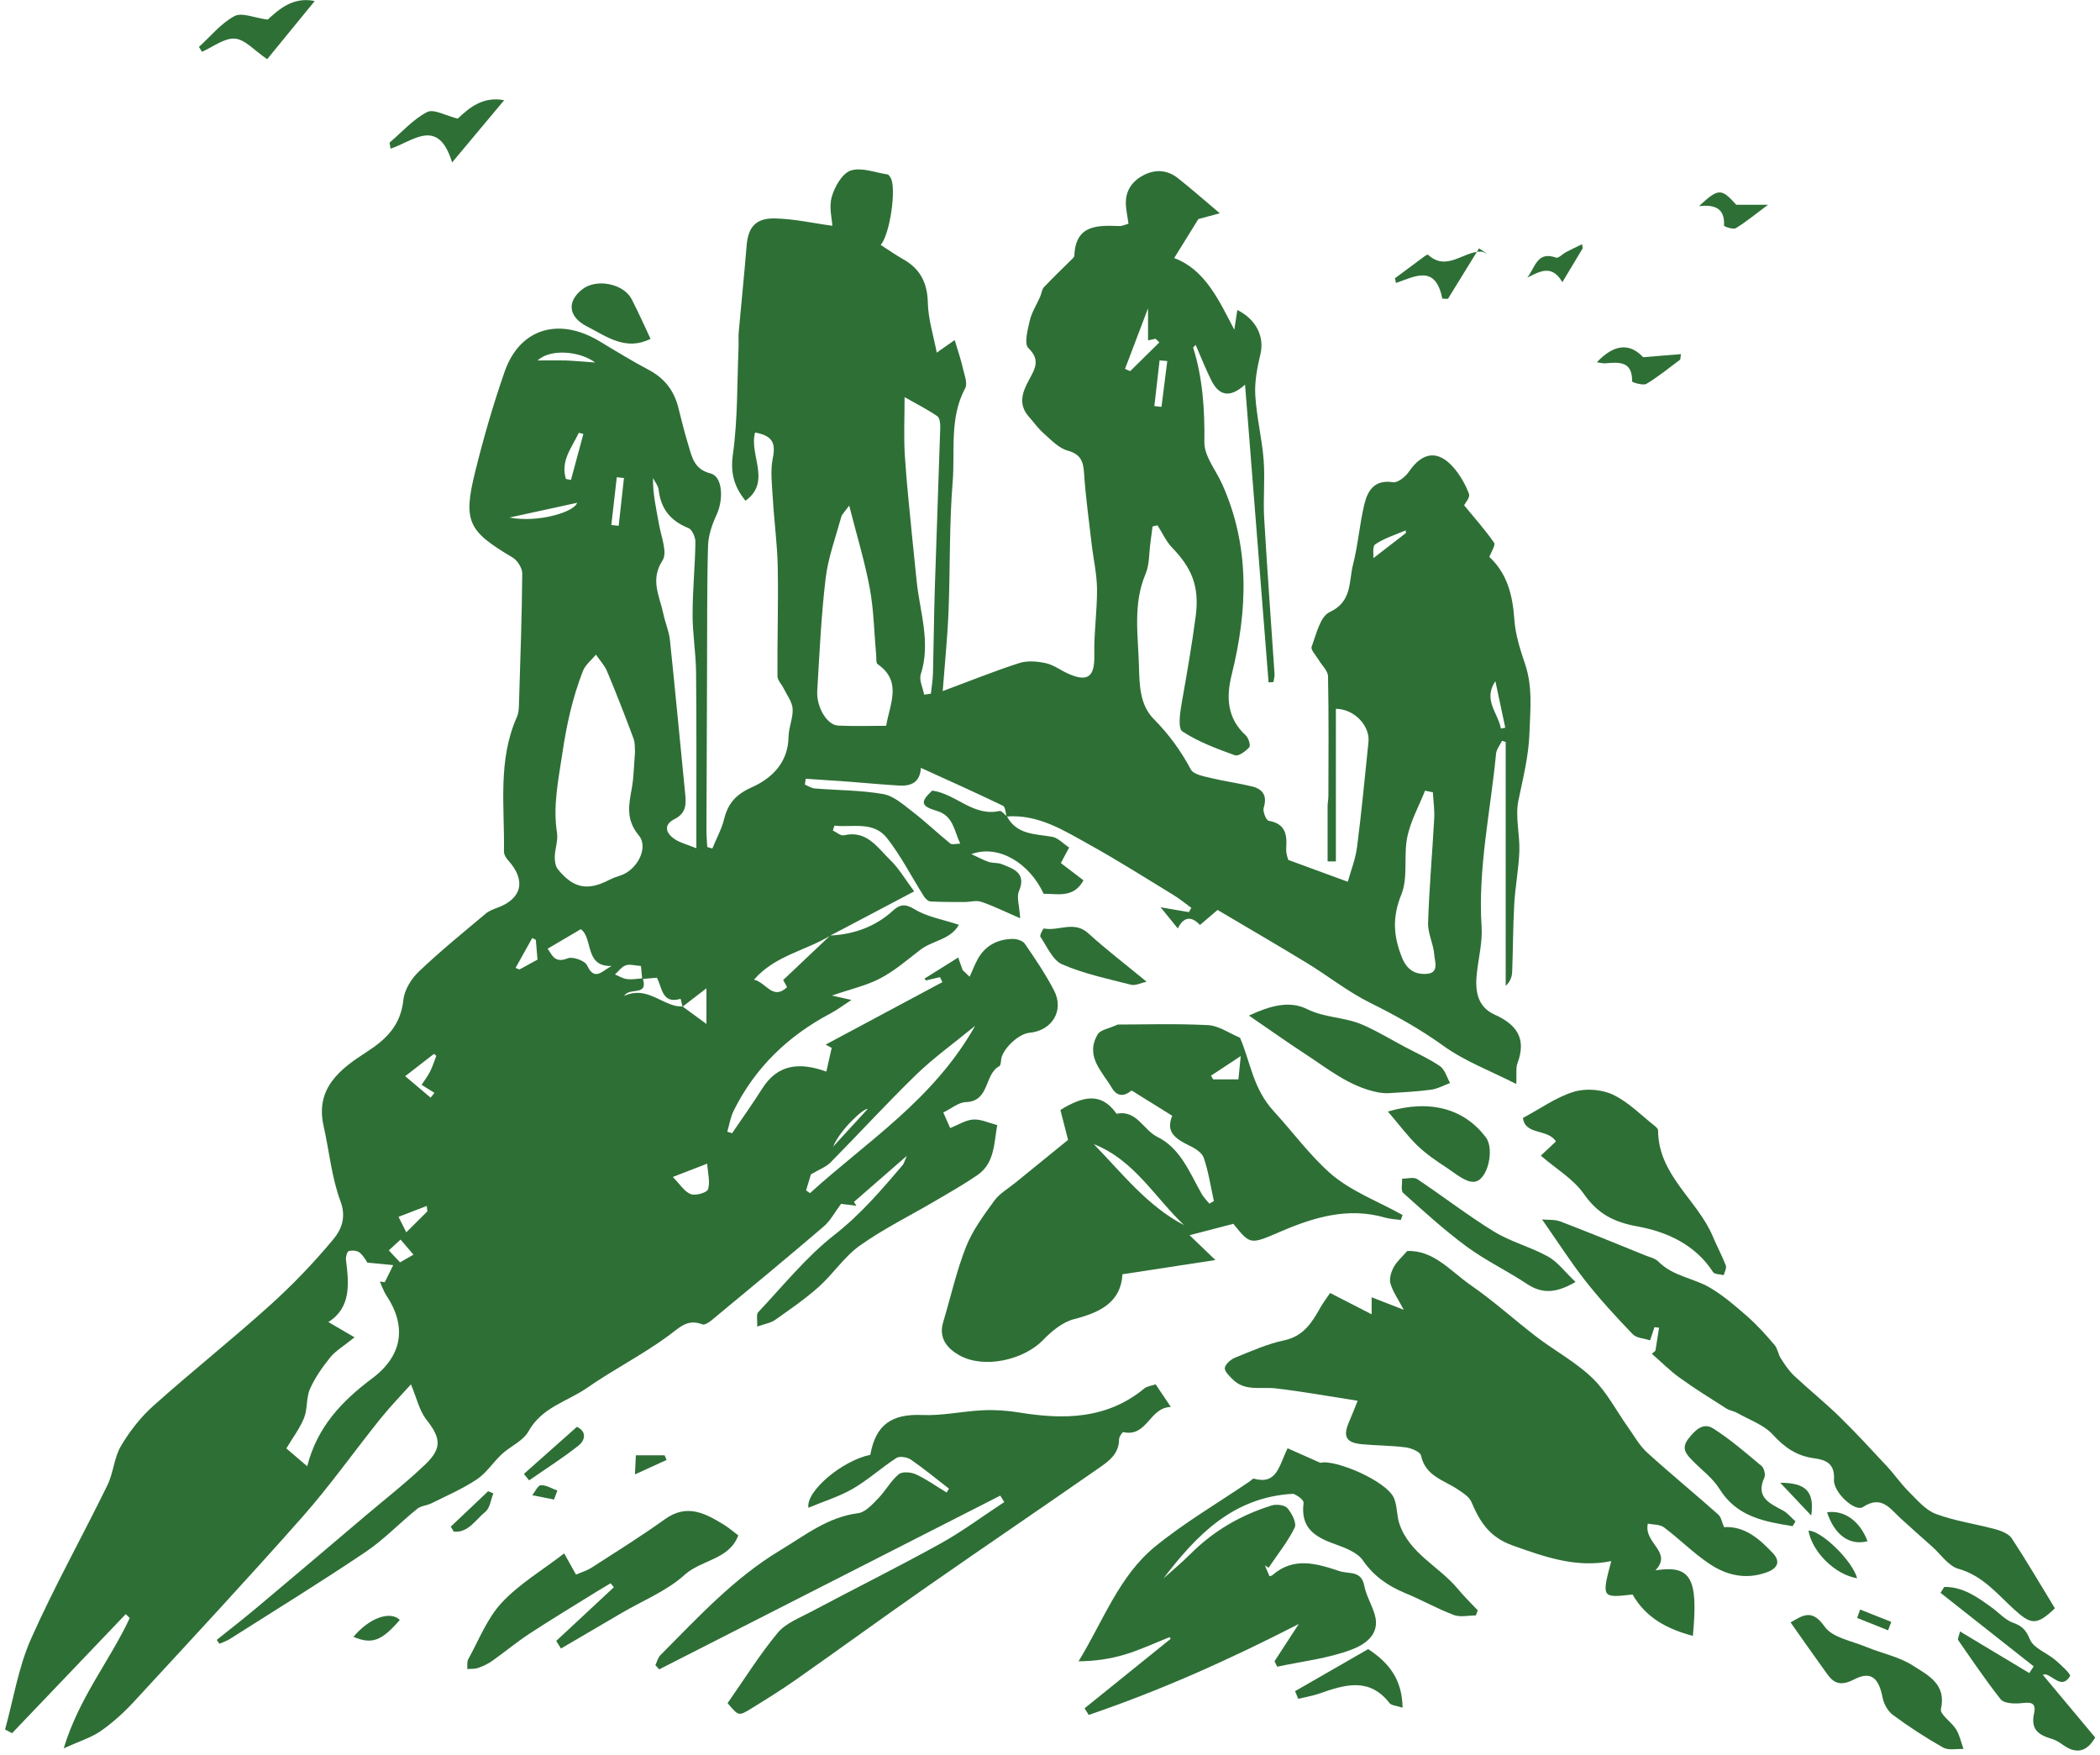 <svg fill="none" viewBox="0 0 152 127" height="127" width="152" xmlns="http://www.w3.org/2000/svg">
    <g clip-path="url(#clip0_1497_10620)">
      <path fill="black" d="M60.12 67.704C61.833 67.615 63.363 67.063 64.65 65.891C65.129 65.455 65.523 65.387 66.206 65.807C67.094 66.354 68.208 66.532 69.401 66.926C68.828 67.999 67.488 68.062 66.611 68.74C65.67 69.465 64.755 70.258 63.715 70.805C62.716 71.33 61.565 71.583 60.215 72.05C60.751 72.171 61.05 72.234 61.628 72.366C61.019 72.765 60.593 73.091 60.131 73.333C57.051 74.957 54.655 77.258 53.104 80.385C52.873 80.853 52.789 81.394 52.642 81.904C52.757 81.941 52.873 81.978 52.989 82.014C53.719 80.937 54.476 79.881 55.17 78.782C56.294 77.006 57.876 76.854 59.81 77.553C59.957 76.917 60.078 76.376 60.199 75.84C60.052 75.761 59.91 75.677 59.763 75.598C62.58 74.089 65.397 72.586 68.213 71.078C68.156 70.957 68.093 70.836 68.035 70.716C67.693 70.794 67.352 70.878 67.01 70.957C66.978 70.91 66.952 70.863 66.921 70.821C67.704 70.332 68.487 69.838 69.354 69.297C69.49 69.686 69.585 69.948 69.68 70.211C69.848 70.369 70.016 70.526 70.184 70.689C70.379 70.264 70.541 69.827 70.767 69.418C71.314 68.424 72.207 67.967 73.306 67.951C73.6 67.951 74.031 68.077 74.178 68.298C74.93 69.396 75.686 70.505 76.296 71.688C77.047 73.138 76.144 74.599 74.499 74.746C73.7 74.82 72.512 75.971 72.46 76.717C72.449 76.87 72.428 77.106 72.334 77.159C71.23 77.737 71.656 79.707 69.911 79.76C69.38 79.776 68.86 80.228 68.276 80.511C68.466 80.937 68.608 81.268 68.776 81.641C69.343 81.415 69.885 81.058 70.442 81.021C70.993 80.984 71.566 81.268 72.181 81.426C71.939 82.787 71.987 84.19 70.741 85.047C69.753 85.725 68.707 86.319 67.672 86.923C65.859 87.99 63.956 88.925 62.243 90.139C61.113 90.943 60.309 92.194 59.258 93.135C58.276 94.012 57.177 94.764 56.1 95.526C55.785 95.747 55.359 95.81 54.807 96.004C54.828 95.5 54.728 95.121 54.875 94.969C56.678 93.061 58.349 90.969 60.399 89.367C62.301 87.879 63.804 86.114 65.333 84.322C65.428 84.211 65.46 84.048 65.638 83.649C64.209 84.894 63.005 85.94 61.807 86.986C61.87 87.081 61.928 87.175 61.991 87.264C61.581 87.212 61.166 87.159 60.877 87.123C60.435 87.711 60.115 88.337 59.621 88.762C56.941 91.054 54.224 93.298 51.507 95.547C51.323 95.699 51.002 95.909 50.844 95.847C49.746 95.415 49.173 96.094 48.364 96.682C46.504 98.048 44.422 99.1 42.525 100.419C41.08 101.428 39.22 101.838 38.253 103.588C37.869 104.281 36.949 104.66 36.324 105.238C35.693 105.821 35.215 106.599 34.516 107.061C33.486 107.75 32.33 108.244 31.216 108.801C30.89 108.964 30.47 108.974 30.202 109.19C28.93 110.22 27.784 111.428 26.439 112.332C23.212 114.503 19.891 116.547 16.606 118.634C16.385 118.775 16.123 118.854 15.881 118.959C15.818 118.865 15.749 118.775 15.686 118.681C16.69 117.877 17.71 117.088 18.692 116.258C21.294 114.077 23.885 111.875 26.476 109.678C27.931 108.443 29.45 107.266 30.822 105.942C32.025 104.78 31.878 104.029 30.864 102.741C30.349 102.09 30.165 101.181 29.744 100.187C29.061 100.949 28.252 101.785 27.527 102.684C25.64 105.033 23.895 107.508 21.904 109.763C17.894 114.298 13.768 118.733 9.664 123.185C8.949 123.957 8.15 124.677 7.294 125.276C6.616 125.749 5.785 125.996 4.613 126.527C5.712 122.869 7.956 120.179 9.391 117.099C9.296 117.004 9.196 116.91 9.102 116.815C6.358 119.685 3.62 122.559 0.877 125.429C0.709 125.339 0.535 125.255 0.367 125.166C0.972 122.974 1.329 120.678 2.238 118.623C3.92 114.839 5.954 111.208 7.777 107.482C8.213 106.588 8.255 105.49 8.755 104.649C9.385 103.582 10.184 102.557 11.104 101.738C13.863 99.268 16.769 96.961 19.523 94.48C21.173 92.993 22.729 91.374 24.148 89.661C24.694 88.999 25.083 88.116 24.647 86.944C24 85.215 23.832 83.307 23.422 81.484C22.797 78.73 24.668 77.337 26.528 76.139C28.005 75.188 29.003 74.179 29.198 72.35C29.277 71.63 29.776 70.821 30.323 70.306C31.862 68.839 33.518 67.499 35.147 66.128C35.399 65.912 35.741 65.791 36.061 65.67C37.796 65.013 38.074 63.689 36.786 62.27C36.629 62.097 36.471 61.834 36.477 61.619C36.529 58.35 36.014 55.023 37.417 51.88C37.564 51.544 37.559 51.124 37.57 50.745C37.664 47.666 37.775 44.586 37.801 41.507C37.801 41.112 37.454 40.555 37.107 40.35C33.88 38.437 33.502 37.749 34.395 34.133C35 31.695 35.699 29.267 36.529 26.891C37.622 23.765 40.455 22.924 43.408 24.705C44.58 25.415 45.752 26.129 46.961 26.771C48.101 27.375 48.795 28.274 49.1 29.509C49.326 30.423 49.557 31.332 49.83 32.231C50.093 33.103 50.251 33.965 51.433 34.265C52.306 34.485 52.384 36.141 51.869 37.25C51.544 37.949 51.27 38.747 51.249 39.51C51.165 42.531 51.191 45.553 51.176 48.58C51.16 52.416 51.144 56.253 51.133 60.084C51.133 60.489 51.17 60.893 51.191 61.298C51.312 61.335 51.438 61.372 51.559 61.408C51.848 60.699 52.227 60.016 52.411 59.28C52.689 58.161 53.251 57.504 54.371 56.999C55.863 56.337 57.046 55.207 57.077 53.315C57.088 52.637 57.408 51.959 57.372 51.297C57.34 50.798 56.967 50.32 56.73 49.836C56.583 49.526 56.273 49.232 56.273 48.927C56.258 46.299 56.342 43.672 56.294 41.044C56.263 39.383 56.032 37.728 55.937 36.067C55.879 35.095 55.748 34.081 55.937 33.145C56.163 32.063 55.905 31.527 54.655 31.301C54.197 32.914 55.869 34.864 53.956 36.241C53.178 35.263 52.847 34.296 53.047 32.893C53.404 30.349 53.346 27.743 53.456 25.162C53.472 24.779 53.435 24.39 53.472 24.006C53.656 21.936 53.872 19.87 54.04 17.794C54.145 16.481 54.66 15.792 56.047 15.808C57.445 15.829 58.838 16.15 60.246 16.339C60.225 15.876 59.989 14.999 60.204 14.247C60.409 13.517 60.956 12.555 61.571 12.345C62.343 12.087 63.336 12.487 64.235 12.623C64.33 12.639 64.424 12.791 64.482 12.902C64.882 13.648 64.424 16.948 63.746 17.726C64.293 18.073 64.803 18.441 65.349 18.746C66.589 19.439 67.12 20.438 67.157 21.894C67.183 23.092 67.567 24.285 67.803 25.52C68.366 25.126 68.723 24.879 69.102 24.611C69.354 25.451 69.553 26.024 69.685 26.613C69.795 27.102 70.053 27.732 69.864 28.09C68.702 30.255 69.138 32.62 68.954 34.885C68.702 37.996 68.781 41.128 68.655 44.25C68.581 46.105 68.392 47.955 68.234 50.015C70.273 49.258 72.002 48.554 73.779 47.986C74.367 47.797 75.087 47.86 75.707 47.997C76.275 48.123 76.779 48.517 77.326 48.759C78.745 49.389 79.239 48.964 79.207 47.434C79.171 45.826 79.418 44.218 79.402 42.61C79.391 41.512 79.134 40.419 79.008 39.32C78.813 37.628 78.577 35.941 78.466 34.249C78.409 33.382 78.225 32.877 77.273 32.609C76.627 32.431 76.081 31.837 75.544 31.364C75.145 31.012 74.83 30.565 74.472 30.16C73.658 29.241 74.015 28.337 74.509 27.438C74.93 26.671 75.308 26.03 74.43 25.183C74.115 24.879 74.383 23.859 74.535 23.202C74.677 22.598 75.035 22.051 75.287 21.473C75.387 21.242 75.408 20.942 75.571 20.774C76.233 20.07 76.937 19.403 77.626 18.719C77.683 18.662 77.757 18.583 77.762 18.509C77.846 16.255 79.428 16.302 81.031 16.36C81.231 16.365 81.43 16.26 81.683 16.192C81.614 15.74 81.536 15.33 81.499 14.915C81.415 13.905 81.867 13.17 82.728 12.702C83.601 12.229 84.484 12.282 85.262 12.896C86.218 13.648 87.127 14.457 88.289 15.435C87.632 15.614 87.048 15.771 86.738 15.855C86.144 16.812 85.629 17.642 84.988 18.677C87.201 19.497 88.205 21.678 89.34 23.864C89.413 23.397 89.482 22.929 89.56 22.435C90.943 23.118 91.526 24.39 91.232 25.625C91 26.597 90.801 27.622 90.859 28.605C90.948 30.171 91.342 31.716 91.463 33.282C91.573 34.669 91.421 36.072 91.5 37.465C91.72 41.233 91.999 44.996 92.251 48.759C92.267 48.959 92.204 49.163 92.172 49.363C92.057 49.368 91.936 49.379 91.82 49.384C91.258 42.279 90.696 35.174 90.118 27.837C88.94 28.894 88.199 28.557 87.679 27.533C87.264 26.707 86.927 25.835 86.544 24.963C86.454 25.063 86.355 25.131 86.365 25.162C87.064 27.396 87.201 29.672 87.174 32.015C87.164 33.019 88.015 34.033 88.467 35.048C90.491 39.562 90.307 44.181 89.145 48.853C88.746 50.472 88.819 51.991 90.175 53.226C90.375 53.404 90.533 53.956 90.422 54.077C90.165 54.366 89.644 54.755 89.387 54.66C88.073 54.188 86.733 53.688 85.577 52.931C85.251 52.716 85.409 51.581 85.53 50.898C85.903 48.79 86.271 46.694 86.549 44.57C86.838 42.353 86.192 41.039 84.846 39.641C84.405 39.184 84.132 38.563 83.78 38.017C83.659 38.043 83.538 38.069 83.422 38.101C83.37 38.49 83.322 38.874 83.27 39.263C83.165 40.025 83.207 40.85 82.918 41.533C81.987 43.73 82.382 45.968 82.439 48.223C82.476 49.636 82.513 51.029 83.512 52.038C84.605 53.142 85.472 54.335 86.197 55.691C86.391 56.048 87.117 56.179 87.621 56.3C88.609 56.542 89.629 56.673 90.622 56.915C91.41 57.109 91.736 57.588 91.468 58.455C91.384 58.723 91.647 59.369 91.826 59.401C93.018 59.606 93.171 60.362 93.097 61.366C93.066 61.766 93.234 62.181 93.25 62.233C94.79 62.801 96.072 63.269 97.554 63.815C97.785 62.985 98.116 62.155 98.226 61.293C98.552 58.765 98.789 56.227 99.052 53.688C99.167 52.585 98.085 51.313 96.692 51.297V62.339C96.492 62.339 96.293 62.339 96.093 62.339C96.093 61.009 96.093 59.685 96.093 58.355C96.093 58.103 96.151 57.845 96.151 57.593C96.156 54.713 96.182 51.828 96.124 48.948C96.114 48.543 95.678 48.154 95.441 47.75C95.257 47.434 94.853 47.025 94.937 46.804C95.273 45.91 95.552 44.618 96.235 44.302C97.89 43.54 97.617 42.085 97.932 40.865C98.3 39.436 98.405 37.938 98.752 36.498C98.994 35.494 99.493 34.69 100.828 34.901C101.169 34.953 101.726 34.506 101.973 34.144C102.967 32.688 104.102 32.536 105.248 33.881C105.71 34.428 106.083 35.084 106.33 35.752C106.419 35.999 106.046 36.419 105.973 36.566C106.73 37.491 107.497 38.343 108.143 39.278C108.264 39.457 107.928 39.951 107.802 40.308C109.089 41.496 109.489 43.073 109.609 44.828C109.683 45.91 110.025 46.993 110.377 48.028C110.95 49.7 110.76 51.35 110.703 53.073C110.64 54.771 110.235 56.316 109.904 57.935C109.662 59.106 110.014 60.389 109.972 61.613C109.925 62.88 109.678 64.136 109.604 65.408C109.51 67.047 109.515 68.698 109.452 70.337C109.436 70.689 109.32 71.036 108.984 71.346V53.694L108.716 53.615C108.569 53.925 108.317 54.23 108.285 54.55C107.886 58.718 106.966 62.838 107.239 67.068C107.308 68.156 107.029 69.27 106.903 70.369C106.751 71.635 106.892 72.849 108.18 73.427C109.809 74.158 110.498 75.183 109.835 76.948C109.709 77.29 109.783 77.705 109.751 78.451C107.875 77.495 106.025 76.806 104.48 75.692C102.778 74.468 101.001 73.48 99.136 72.555C97.543 71.761 96.124 70.626 94.6 69.696C92.461 68.393 90.291 67.137 88.131 65.854C87.642 66.269 87.29 66.569 86.854 66.942C86.281 66.322 85.698 66.28 85.251 67.195C84.852 66.701 84.515 66.285 84.006 65.66C84.81 65.796 85.43 65.907 86.05 66.012C86.108 65.907 86.171 65.807 86.229 65.702C85.798 65.392 85.388 65.045 84.936 64.772C82.939 63.553 80.957 62.297 78.913 61.161C77.026 60.115 75.166 58.912 72.859 59.091C72.78 58.818 72.77 58.392 72.596 58.313C70.652 57.377 68.686 56.495 66.653 55.57C66.6 56.621 65.943 56.904 65.076 56.852C63.846 56.778 62.622 56.663 61.392 56.568C60.367 56.495 59.342 56.426 58.318 56.358C58.297 56.5 58.281 56.642 58.26 56.784C58.502 56.883 58.733 57.046 58.98 57.062C60.63 57.199 62.301 57.183 63.925 57.467C64.692 57.603 65.397 58.239 66.059 58.749C66.994 59.469 67.856 60.294 68.776 61.041C68.912 61.151 69.222 61.056 69.501 61.056C69.049 60.094 69.007 59.038 67.798 58.681C66.616 58.334 66.611 58.019 67.478 57.215C69.222 57.462 70.436 59.117 72.349 58.691C72.491 58.66 72.701 58.938 72.88 59.075C73.59 60.415 74.909 60.347 76.144 60.557C76.58 60.631 76.958 61.056 77.384 61.335C77.153 61.771 76.984 62.092 76.785 62.459C77.352 62.89 77.878 63.295 78.424 63.71C77.715 65.008 76.575 64.682 75.539 64.682C74.53 62.486 72.286 61.083 70.31 61.813C70.904 62.086 71.225 62.27 71.572 62.381C71.871 62.475 72.223 62.423 72.507 62.538C73.379 62.885 74.315 63.179 73.747 64.514C73.574 64.924 73.779 65.492 73.842 66.459C72.717 65.97 71.892 65.555 71.03 65.266C70.662 65.14 70.205 65.281 69.79 65.281C68.975 65.281 68.161 65.281 67.346 65.24C67.178 65.229 66.973 65.029 66.868 64.861C65.98 63.458 65.223 61.955 64.204 60.657C63.221 59.401 61.702 59.9 60.399 59.753C60.362 59.868 60.32 59.989 60.283 60.105C60.546 60.226 60.845 60.504 61.071 60.452C62.748 60.053 63.52 61.356 64.456 62.26C65.071 62.854 65.512 63.631 66.169 64.509C64.556 65.36 62.958 66.201 61.36 67.047C60.961 67.257 60.562 67.463 60.162 67.673C58.37 68.797 56.1 69.134 54.576 70.9C55.453 71.099 55.937 72.424 56.972 71.441C56.836 71.194 56.704 70.952 56.688 70.926C57.902 69.78 59.022 68.719 60.146 67.652L60.12 67.704ZM46.483 70.847C46.451 70.532 46.425 70.211 46.393 69.912C45.952 69.88 45.584 69.759 45.29 69.864C44.99 69.969 44.769 70.295 44.512 70.521C44.801 70.642 45.085 70.826 45.389 70.857C45.763 70.905 46.146 70.826 46.525 70.8C46.95 72.14 45.563 71.42 45.184 72.071C46.666 71.388 47.686 72.502 48.905 72.797C49.068 72.833 49.236 72.828 49.404 72.839C49.951 73.238 50.492 73.632 51.133 74.105V71.525C50.393 72.098 49.898 72.476 49.404 72.854L49.263 72.287C47.88 72.697 47.933 71.425 47.544 70.758C47.139 70.794 46.808 70.821 46.477 70.852L46.483 70.847ZM45.962 54.45C45.941 54.203 45.983 53.793 45.852 53.441C45.248 51.812 44.612 50.188 43.939 48.58C43.755 48.144 43.408 47.776 43.135 47.377C42.809 47.776 42.357 48.123 42.184 48.58C41.443 50.488 41.012 52.443 40.707 54.498C40.418 56.447 40.008 58.313 40.318 60.289C40.402 60.83 40.171 61.419 40.155 61.986C40.145 62.297 40.197 62.68 40.376 62.906C41.506 64.299 42.531 64.488 44.097 63.679C44.354 63.547 44.633 63.447 44.911 63.358C46.078 62.99 46.987 61.366 46.236 60.457C45.269 59.296 45.521 58.224 45.736 57.01C45.878 56.211 45.883 55.391 45.962 54.44V54.45ZM61.471 36.582C61.15 37.034 60.945 37.208 60.887 37.423C60.483 38.9 59.936 40.366 59.758 41.874C59.437 44.57 59.316 47.287 59.153 49.999C59.085 51.187 59.868 52.474 60.661 52.511C61.807 52.569 62.958 52.527 64.141 52.527C64.419 50.908 65.312 49.311 63.52 48.06C63.4 47.976 63.441 47.655 63.42 47.445C63.273 45.826 63.252 44.187 62.958 42.594C62.601 40.655 62.017 38.758 61.465 36.587L61.471 36.582ZM25.656 96.787C24.857 97.434 24.289 97.759 23.901 98.238C23.333 98.942 22.797 99.704 22.434 100.524C22.156 101.16 22.271 101.964 22.009 102.615C21.698 103.388 21.173 104.071 20.726 104.823C21.247 105.264 21.672 105.637 22.235 106.115C22.965 103.251 24.762 101.386 26.938 99.756C29.151 98.101 29.45 95.978 27.958 93.739C27.758 93.439 27.648 93.082 27.495 92.746C27.616 92.762 27.732 92.777 27.852 92.793C28.058 92.383 28.257 91.973 28.462 91.558C27.926 91.506 27.395 91.458 26.586 91.379C26.554 91.332 26.36 90.938 26.05 90.665C25.871 90.507 25.498 90.475 25.251 90.539C25.13 90.565 25.015 90.954 25.041 91.159C25.256 92.903 25.43 94.627 23.769 95.678C24.384 96.036 24.899 96.335 25.651 96.777L25.656 96.787ZM50.403 61.393C50.403 60.636 50.403 60.173 50.403 59.711C50.403 56.016 50.419 52.327 50.382 48.633C50.366 47.235 50.124 45.842 50.13 44.45C50.13 42.71 50.309 40.976 50.335 39.236C50.34 38.889 50.103 38.322 49.83 38.217C48.543 37.707 47.833 36.834 47.676 35.458C47.644 35.158 47.407 34.88 47.266 34.596C47.245 35.768 47.507 36.855 47.702 37.959C47.854 38.837 48.327 39.988 47.954 40.56C47.029 41.985 47.76 43.167 48.017 44.439C48.143 45.059 48.416 45.658 48.485 46.278C48.874 49.962 49.215 53.651 49.583 57.336C49.662 58.124 49.725 58.823 48.821 59.28C47.98 59.706 48.201 60.321 48.868 60.751C49.242 60.993 49.704 61.109 50.403 61.387V61.393ZM66.889 50.272C67.052 50.251 67.215 50.23 67.378 50.204C67.43 49.705 67.52 49.211 67.53 48.712C67.583 46.678 67.599 44.644 67.662 42.615C67.782 38.721 67.935 34.827 68.056 30.933C68.066 30.654 68.019 30.239 67.84 30.118C67.152 29.645 66.395 29.262 65.475 28.741C65.475 30.181 65.407 31.563 65.491 32.94C65.623 35.021 65.854 37.092 66.053 39.168C66.148 40.145 66.248 41.123 66.353 42.1C66.589 44.323 67.383 46.51 66.647 48.796C66.511 49.221 66.8 49.778 66.889 50.272ZM103.724 57.341L103.145 57.225C102.704 58.334 102.105 59.411 101.863 60.562C101.579 61.934 101.937 63.5 101.427 64.746C100.765 66.38 100.854 67.746 101.474 69.291C101.832 70.18 102.399 70.516 103.214 70.484C104.202 70.442 103.85 69.591 103.813 69.097C103.76 68.324 103.345 67.557 103.366 66.795C103.445 64.283 103.671 61.771 103.808 59.259C103.844 58.623 103.75 57.982 103.713 57.346L103.724 57.341ZM70.578 74.242C68.975 75.556 67.562 76.565 66.332 77.758C64.209 79.818 62.206 82.009 60.125 84.117C59.784 84.463 59.269 84.647 58.696 84.989C58.622 85.236 58.48 85.693 58.344 86.15C58.438 86.219 58.533 86.282 58.628 86.35C62.732 82.614 67.546 79.613 70.578 74.247V74.242ZM44.286 69.906C42.284 69.996 42.946 67.878 42.037 67.247C41.185 67.751 40.434 68.188 39.635 68.661C39.956 69.076 40.124 69.749 41.096 69.354C41.453 69.207 42.341 69.528 42.494 69.864C43.056 71.078 43.624 70.211 44.286 69.906ZM48.7 85.178C49.205 85.693 49.531 86.234 49.993 86.418C50.34 86.555 51.176 86.313 51.249 86.072C51.412 85.541 51.233 84.9 51.186 84.216C50.319 84.553 49.741 84.779 48.7 85.178ZM83.091 22.325C82.497 23.885 81.961 25.289 81.43 26.697C81.557 26.75 81.677 26.807 81.804 26.86C82.508 26.166 83.212 25.473 83.916 24.779C83.827 24.689 83.737 24.605 83.643 24.516C83.459 24.553 83.28 24.595 83.096 24.632V22.325H83.091ZM31.584 76.412L31.41 76.27C30.774 76.764 30.144 77.253 29.329 77.884C30.023 78.472 30.596 78.956 31.169 79.439C31.263 79.324 31.352 79.208 31.447 79.093C31.158 78.909 30.869 78.73 30.517 78.509C30.732 78.178 30.964 77.879 31.127 77.553C31.311 77.19 31.431 76.801 31.578 76.418L31.584 76.412ZM62.806 80.254C62.506 80.186 60.788 81.788 60.299 82.987C61.15 82.062 62.017 81.111 62.806 80.254ZM43.088 26.24C41.947 25.394 39.824 25.226 38.91 26.087C39.74 26.087 40.339 26.072 40.938 26.087C41.611 26.114 42.278 26.177 43.088 26.235V26.24ZM36.876 37.455C38.894 37.849 41.543 37.081 41.774 36.388C40.308 36.708 38.742 37.045 36.876 37.455ZM40.959 34.664C41.08 34.685 41.206 34.706 41.327 34.732C41.627 33.623 41.926 32.515 42.226 31.406C42.115 31.38 42.005 31.348 41.895 31.322C41.395 32.389 40.549 33.361 40.965 34.664H40.959ZM84.489 26.129C84.305 26.114 84.116 26.098 83.932 26.082C83.806 27.186 83.68 28.289 83.554 29.388C83.727 29.409 83.895 29.424 84.069 29.445C84.21 28.342 84.352 27.233 84.489 26.129ZM44.254 37.996C44.428 38.017 44.606 38.038 44.78 38.054C44.906 36.903 45.037 35.747 45.163 34.596C44.99 34.575 44.817 34.559 44.643 34.538C44.512 35.689 44.38 36.84 44.249 37.991L44.254 37.996ZM108.238 49.295C107.323 50.651 108.427 51.586 108.637 52.727C108.742 52.706 108.847 52.684 108.953 52.663C108.716 51.544 108.474 50.419 108.238 49.3V49.295ZM101.763 38.579C101.758 38.516 101.753 38.448 101.742 38.385C101.001 38.705 100.202 38.947 99.546 39.389C99.314 39.546 99.43 40.203 99.409 40.392C100.208 39.772 100.985 39.173 101.763 38.574V38.579ZM38.904 69.449C38.868 69.018 38.826 68.519 38.784 68.019C38.7 67.972 38.61 67.93 38.526 67.883C38.121 68.603 37.722 69.323 37.317 70.048C37.412 70.085 37.507 70.127 37.596 70.164C38.006 69.938 38.416 69.717 38.904 69.449ZM30.932 87.664C30.916 87.532 30.906 87.401 30.89 87.275C30.238 87.527 29.581 87.779 28.846 88.063C29.108 88.589 29.266 88.899 29.408 89.183C29.965 88.631 30.449 88.153 30.932 87.669V87.664ZM28.142 90.491C28.446 90.817 28.693 91.08 28.956 91.358C29.277 91.174 29.645 90.964 29.928 90.801C29.597 90.418 29.314 90.081 28.993 89.708C28.699 89.981 28.399 90.255 28.142 90.491Z"></path>
      <path fill="black" d="M101.846 90.539C103.764 90.449 105.004 92.01 106.481 93.03C108.136 94.17 109.634 95.542 111.237 96.766C112.567 97.78 114.085 98.59 115.273 99.746C116.308 100.744 116.992 102.106 117.843 103.298C118.284 103.919 118.663 104.612 119.215 105.117C120.896 106.646 122.662 108.091 124.365 109.605C124.591 109.805 124.643 110.199 124.785 110.519C126.304 110.435 127.35 111.381 128.306 112.385C128.863 112.968 128.737 113.483 127.854 113.799C126.351 114.335 124.974 114.004 123.75 113.189C122.578 112.411 121.574 111.386 120.444 110.54C120.14 110.314 119.646 110.346 119.272 110.267C118.952 111.691 121.091 112.301 119.824 113.646C122.384 113.252 122.935 114.198 122.531 118.392C120.691 117.898 119.136 117.099 118.169 115.396C115.93 115.654 115.92 115.633 116.624 112.979C114.091 113.494 111.82 112.679 109.477 111.844C107.811 111.25 107.106 110.13 106.502 108.696C106.35 108.333 105.913 108.06 105.556 107.818C104.542 107.119 103.175 106.856 102.855 105.338C102.797 105.07 102.156 104.802 101.756 104.749C100.7 104.612 99.623 104.618 98.556 104.518C97.415 104.407 97.184 103.95 97.657 102.878C97.878 102.374 98.073 101.853 98.267 101.375C96.259 101.065 94.299 100.708 92.323 100.476C91.262 100.356 90.116 100.713 89.228 99.83C88.981 99.588 88.618 99.236 88.655 98.994C88.702 98.711 89.091 98.379 89.401 98.253C90.563 97.786 91.724 97.26 92.943 97.003C94.341 96.708 94.951 95.731 95.56 94.648C95.797 94.228 96.097 93.844 96.275 93.576C97.431 94.17 98.335 94.627 99.281 95.116V93.886C99.98 94.159 100.574 94.391 101.604 94.79C101.173 93.97 100.8 93.455 100.642 92.888C100.542 92.536 100.69 92.052 100.879 91.705C101.094 91.301 101.473 90.98 101.851 90.539H101.846Z"></path>
      <path fill="black" d="M77.304 82.477C77.109 81.731 76.925 80.995 76.752 80.328C78.328 79.366 79.679 78.977 80.82 80.606C82.275 80.301 82.748 81.778 83.778 82.282C85.444 83.102 86.112 84.873 86.984 86.413C87.126 86.665 87.347 86.876 87.531 87.107L87.862 86.923C87.63 85.872 87.473 84.794 87.126 83.785C87 83.407 86.479 83.092 86.064 82.897C84.761 82.272 84.461 81.746 84.845 80.748C84.009 80.228 83.2 79.718 82.385 79.219C82.212 79.114 81.923 78.893 81.871 78.94C81.324 79.403 80.82 79.313 80.494 78.756C79.789 77.558 78.512 76.449 79.453 74.857C79.653 74.52 80.273 74.442 80.903 74.147C82.669 74.147 85.055 74.068 87.436 74.189C88.224 74.231 88.986 74.783 89.754 75.104C90.516 76.87 90.684 78.777 92.197 80.422C93.532 81.878 94.772 83.565 96.239 84.873C97.726 86.198 99.739 86.933 101.52 87.932C101.478 88.053 101.436 88.174 101.394 88.289C101.016 88.237 100.621 88.226 100.254 88.121C97.6 87.349 95.135 88.084 92.739 89.109C90.495 90.071 90.521 90.123 89.27 88.568C88.193 88.846 87.242 89.099 86.101 89.393C86.769 90.034 87.368 90.607 87.972 91.19C85.707 91.537 83.563 91.863 81.245 92.22C81.135 94.223 79.658 94.979 77.756 95.463C76.93 95.673 76.132 96.32 75.517 96.961C74.114 98.422 71.239 99.084 69.452 98.091C68.585 97.607 67.912 96.861 68.27 95.678C68.816 93.865 69.226 91.994 69.92 90.239C70.393 89.041 71.197 87.958 71.964 86.902C72.343 86.376 72.968 86.024 73.483 85.604C74.781 84.542 76.09 83.486 77.309 82.493L77.304 82.477ZM85.707 88.668C83.579 86.65 82.081 83.938 79.169 82.803C81.219 84.905 83.032 87.27 85.707 88.668ZM87.657 77.847L87.809 78.115H89.638C89.685 77.626 89.727 77.211 89.806 76.428C88.892 77.032 88.277 77.437 87.662 77.842L87.657 77.847Z"></path>
      <path fill="black" d="M47.434 120.515C47.554 120.268 47.623 119.963 47.807 119.779C50.519 117.062 53.088 114.235 56.457 112.206C58.286 111.108 59.899 109.794 62.117 109.51C62.637 109.442 63.142 108.874 63.562 108.443C64.098 107.897 64.471 107.177 65.049 106.693C65.302 106.483 65.948 106.536 66.305 106.704C67.078 107.061 67.782 107.571 68.513 108.013L68.691 107.739C67.777 107.03 66.883 106.294 65.932 105.637C65.664 105.453 65.118 105.364 64.881 105.516C63.799 106.215 62.832 107.103 61.723 107.745C60.73 108.317 59.6 108.664 58.512 109.116C58.328 107.902 60.977 105.7 62.995 105.285C63.383 103.094 64.555 102.311 66.763 102.405C68.208 102.468 69.658 102.132 71.114 102.064C71.992 102.021 72.885 102.079 73.752 102.221C76.995 102.752 80.111 102.72 82.823 100.487C83.033 100.314 83.364 100.287 83.648 100.187C83.974 100.671 84.279 101.123 84.746 101.822C83.175 101.864 83.049 104.024 81.304 103.645C81.236 103.63 80.999 103.987 80.999 104.166C80.999 105.275 80.174 105.8 79.428 106.32C75.324 109.179 71.188 111.98 67.088 114.839C63.898 117.062 60.756 119.354 57.571 121.587C56.52 122.323 55.427 123.001 54.334 123.673C53.461 124.209 53.451 124.188 52.663 123.258C53.85 121.566 54.959 119.779 56.284 118.176C56.862 117.477 57.855 117.099 58.701 116.647C61.812 114.992 64.971 113.426 68.055 111.718C69.664 110.829 71.146 109.715 72.691 108.706C72.596 108.549 72.501 108.396 72.402 108.239C64.172 112.432 55.942 116.626 47.712 120.814C47.623 120.715 47.528 120.615 47.439 120.51L47.434 120.515Z"></path>
      <path fill="black" d="M93.202 104.817C93.932 105.138 94.61 105.443 95.572 105.868C96.565 105.579 100.359 107.156 100.901 108.428C101.137 108.99 101.09 109.673 101.284 110.262C102.01 112.438 104.17 113.357 105.52 114.992C105.967 115.533 106.477 116.027 106.96 116.542C106.913 116.663 106.871 116.789 106.824 116.91C106.287 116.91 105.699 117.057 105.226 116.878C104.033 116.426 102.908 115.79 101.726 115.302C100.475 114.781 99.45 114.088 98.646 112.926C98.242 112.343 97.353 112.012 96.618 111.749C95.183 111.239 94.121 110.582 94.353 108.785C94.389 108.512 93.785 108.154 93.591 108.107C89.239 108.349 86.596 111.113 84.21 114.235C84.856 113.651 85.529 113.1 86.144 112.485C87.82 110.798 89.812 109.642 92.061 108.948C92.398 108.843 92.997 108.922 93.191 109.153C93.507 109.526 93.869 110.236 93.712 110.556C93.202 111.586 92.466 112.501 91.82 113.462C91.73 113.404 91.641 113.341 91.552 113.284C91.662 113.546 91.772 113.809 91.888 114.072C91.956 114.051 92.046 114.04 92.098 113.993C93.648 112.648 95.288 113.152 96.959 113.704C97.642 113.93 98.531 113.636 98.746 114.755C98.883 115.47 99.293 116.132 99.503 116.841C99.95 118.329 98.704 119.054 97.811 119.39C96.108 120.031 94.242 120.236 92.445 120.62C92.382 120.489 92.319 120.357 92.251 120.226C92.771 119.427 93.291 118.628 94.006 117.53C88.877 120.163 83.931 122.365 78.802 124.11C78.702 123.952 78.602 123.789 78.503 123.631C80.578 121.955 82.654 120.284 84.73 118.607C84.704 118.565 84.683 118.523 84.657 118.481C83.595 118.902 82.549 119.396 81.461 119.727C80.389 120.052 79.27 120.221 78.066 120.231C79.859 117.304 80.994 114.061 83.606 111.928C85.744 110.183 88.157 108.775 90.448 107.214C90.553 107.145 90.679 106.993 90.758 107.014C92.445 107.471 92.571 106.073 93.207 104.791L93.202 104.817Z"></path>
      <path fill="black" d="M119.821 97.765C119.91 97.208 119.994 96.645 120.084 96.088C119.973 96.073 119.863 96.062 119.752 96.046C119.647 96.367 119.542 96.687 119.437 97.003C119.006 96.861 118.449 96.845 118.176 96.556C116.983 95.316 115.811 94.044 114.749 92.693C113.677 91.327 112.742 89.855 111.617 88.253C112.064 88.295 112.542 88.247 112.942 88.4C114.991 89.183 117.025 90.018 119.059 90.843C119.395 90.98 119.805 91.064 120.041 91.306C121.082 92.368 122.58 92.488 123.773 93.193C124.755 93.776 125.638 94.538 126.5 95.295C127.204 95.915 127.835 96.624 128.445 97.339C128.671 97.602 128.707 98.017 128.902 98.317C129.186 98.758 129.485 99.21 129.864 99.567C130.941 100.576 132.097 101.506 133.153 102.537C134.341 103.698 135.466 104.922 136.601 106.142C137.142 106.725 137.594 107.392 138.162 107.955C138.766 108.554 139.376 109.29 140.127 109.568C141.509 110.083 143.007 110.288 144.442 110.677C144.868 110.793 145.398 111.003 145.619 111.339C146.707 113 147.711 114.713 148.735 116.395C147.395 117.677 146.985 117.577 145.756 116.447C144.547 115.344 143.491 114.025 141.751 113.536C141.026 113.331 140.474 112.485 139.849 111.928C139.087 111.25 138.325 110.577 137.573 109.889C136.795 109.174 136.181 108.181 134.84 109.069C134.268 109.447 132.686 108.007 132.744 107.072C132.812 105.926 132.176 105.653 131.309 105.537C130.069 105.374 129.18 104.77 128.329 103.835C127.677 103.12 126.626 102.757 125.743 102.258C125.496 102.116 125.186 102.085 124.95 101.932C123.815 101.207 122.664 100.497 121.576 99.709C120.861 99.194 120.231 98.558 119.563 97.975C119.647 97.901 119.731 97.828 119.821 97.754V97.765Z"></path>
      <path fill="black" d="M111.517 83.644C111.979 83.207 112.284 82.924 112.62 82.608C112.026 81.668 110.382 82.172 110.234 80.906C111.506 80.228 112.641 79.403 113.908 79.014C114.77 78.751 115.936 78.835 116.751 79.224C117.876 79.76 118.801 80.722 119.804 81.51C119.899 81.584 120.015 81.715 120.015 81.82C120.03 85.057 122.868 86.834 123.982 89.498C124.277 90.202 124.644 90.875 124.918 91.59C124.986 91.774 124.823 92.052 124.765 92.283C124.503 92.215 124.098 92.231 123.993 92.063C122.716 90.076 120.629 89.141 118.569 88.768C116.788 88.447 115.653 87.848 114.633 86.397C113.882 85.325 112.636 84.595 111.527 83.638L111.517 83.644Z"></path>
      <path fill="black" d="M40.262 118.754C41.65 117.462 43.042 116.164 44.43 114.871C44.351 114.776 44.277 114.682 44.198 114.582C43.904 114.76 43.605 114.929 43.31 115.112C41.655 116.142 39.984 117.146 38.349 118.213C37.403 118.833 36.531 119.564 35.606 120.215C35.306 120.426 34.954 120.588 34.607 120.709C34.366 120.793 34.087 120.767 33.824 120.788C33.84 120.552 33.788 120.278 33.887 120.089C34.66 118.697 35.254 117.13 36.31 115.995C37.577 114.634 39.248 113.646 40.835 112.422C41.219 113.105 41.418 113.468 41.692 113.956C42.075 113.788 42.475 113.672 42.811 113.457C44.598 112.306 46.406 111.181 48.135 109.941C49.737 108.796 51.062 109.526 52.412 110.356C52.754 110.567 53.064 110.835 53.437 111.118C52.785 112.879 50.767 112.874 49.553 113.972C48.266 115.139 46.542 115.827 45.008 116.726C43.541 117.588 42.07 118.444 40.604 119.306C40.488 119.117 40.373 118.928 40.252 118.739L40.262 118.754Z"></path>
      <path fill="black" d="M90.391 73.501C91.936 72.786 93.323 72.392 94.605 73.028C95.893 73.669 97.312 73.601 98.573 74.142C99.656 74.605 100.67 75.23 101.716 75.782C102.562 76.234 103.45 76.623 104.233 77.164C104.585 77.411 104.722 77.963 104.958 78.378C104.506 78.546 104.065 78.798 103.597 78.861C102.572 78.998 101.537 79.05 100.507 79.114C100.229 79.129 99.945 79.093 99.671 79.04C97.653 78.625 96.098 77.337 94.437 76.255C93.165 75.424 91.93 74.547 90.396 73.496L90.391 73.501Z"></path>
      <path fill="black" d="M147.205 120.599C144.956 118.823 142.706 117.052 140.457 115.275C140.546 115.134 140.636 114.992 140.725 114.85C142.07 114.823 143.127 115.585 144.178 116.347C144.688 116.715 145.14 117.241 145.707 117.441C146.38 117.677 146.643 117.971 146.932 118.655C147.2 119.285 148.14 119.611 148.745 120.121C149.17 120.483 149.911 121.167 149.833 121.298C149.286 122.212 148.697 121.398 148.114 121.188C148.051 121.167 147.967 121.193 147.851 121.198C149.134 122.727 150.395 124.241 151.651 125.744C151.052 126.792 150.272 126.968 149.312 126.275C149.07 126.101 148.808 125.933 148.524 125.849C147.583 125.565 146.958 125.203 147.231 123.978C147.452 122.985 146.648 123.258 146.049 123.279C145.634 123.295 145.024 123.248 144.814 122.985C143.726 121.603 142.738 120.142 141.734 118.697C141.676 118.607 141.792 118.397 141.871 118.071C143.605 119.112 145.245 120.095 146.884 121.083C146.989 120.92 147.094 120.757 147.2 120.594L147.205 120.599Z"></path>
      <path fill="black" d="M129.607 117.414C130.516 116.889 131.157 116.421 132.072 117.724C132.634 118.523 134.037 118.754 135.083 119.191C136.207 119.658 137.458 119.895 138.457 120.541C139.518 121.224 140.906 121.86 140.485 123.694C140.401 124.073 141.263 124.625 141.589 125.161C141.846 125.581 141.946 126.101 142.12 126.574C141.626 126.553 141.037 126.69 140.648 126.474C139.397 125.77 138.183 124.977 137.027 124.125C136.659 123.857 136.36 123.337 136.271 122.885C135.997 121.482 135.466 120.888 134.21 121.54C132.865 122.233 132.508 121.498 131.951 120.73C131.173 119.653 130.411 118.565 129.602 117.414H129.607Z"></path>
      <path fill="black" d="M114.035 92.777C112.527 93.665 111.539 93.592 110.498 92.903C109.079 91.963 107.519 91.222 106.152 90.213C104.544 89.03 103.057 87.669 101.564 86.334C101.38 86.166 101.501 85.656 101.485 85.304C101.859 85.304 102.326 85.162 102.584 85.336C104.449 86.576 106.226 87.958 108.133 89.13C109.353 89.876 110.793 90.244 112.049 90.938C112.748 91.327 113.263 92.047 114.04 92.777H114.035Z"></path>
      <path fill="black" d="M129.758 110.451C127.714 110.12 125.716 109.784 124.45 107.745C123.956 106.951 123.136 106.362 122.474 105.674C122.048 105.232 121.675 104.823 122.195 104.139C122.684 103.503 123.273 102.92 123.998 103.377C125.244 104.166 126.368 105.148 127.503 106.094C127.687 106.247 127.803 106.714 127.708 106.925C127.057 108.365 128.076 108.79 129.043 109.311C129.39 109.495 129.653 109.836 129.958 110.104C129.889 110.215 129.826 110.33 129.758 110.44V110.451Z"></path>
      <path fill="black" d="M100.461 80.443C103.556 79.534 106 80.264 107.55 82.314C108.186 83.155 107.692 85.425 106.715 85.525C106.095 85.588 105.364 84.936 104.739 84.526C103.998 84.043 103.246 83.533 102.61 82.924C101.88 82.219 101.27 81.389 100.461 80.448V80.443Z"></path>
      <path fill="black" d="M47.086 24.521C45.315 25.415 43.944 24.379 42.472 23.617C41.169 22.945 40.985 21.852 42.146 20.937C43.16 20.138 45.131 20.517 45.72 21.652C46.214 22.608 46.65 23.596 47.086 24.521Z"></path>
      <path fill="black" d="M82.992 71.047C82.577 71.136 82.183 71.346 81.868 71.267C80.191 70.836 78.468 70.479 76.891 69.796C76.197 69.496 75.787 68.508 75.304 67.794C75.236 67.689 75.509 67.184 75.561 67.195C76.612 67.41 77.737 66.606 78.762 67.536C80.044 68.703 81.426 69.759 82.998 71.052L82.992 71.047Z"></path>
      <path fill="black" d="M14.404 3.39C15.245 2.628 15.996 1.687 16.968 1.167C17.504 0.878 18.413 1.293 19.375 1.419C20.174 0.694 21.199 -0.257 22.781 0.074C21.546 1.582 20.384 3.001 19.338 4.283C18.403 3.647 17.73 2.848 17 2.796C16.233 2.738 15.418 3.4 14.619 3.747C14.546 3.631 14.472 3.511 14.398 3.395L14.404 3.39Z"></path>
      <path fill="black" d="M33.129 8.587C33.943 7.825 34.931 6.953 36.492 7.252C35.257 8.729 34.106 10.106 32.724 11.756C31.71 8.424 29.87 10.248 28.267 10.758C28.247 10.611 28.22 10.469 28.199 10.321C29.093 9.559 29.902 8.634 30.916 8.109C31.4 7.862 32.283 8.377 33.118 8.582L33.129 8.587Z"></path>
      <path fill="black" d="M101.527 123.589C101.09 123.442 100.723 123.437 100.575 123.253C99.115 121.377 97.349 121.913 95.541 122.549C95.031 122.727 94.495 122.817 93.969 122.948C93.891 122.764 93.817 122.58 93.738 122.391C95.53 121.361 97.322 120.331 99.03 119.348C100.586 120.368 101.49 121.587 101.521 123.589H101.527Z"></path>
      <path fill="black" d="M107.054 17.973C106.303 19.192 105.551 20.406 104.805 21.626C104.668 21.626 104.532 21.62 104.395 21.615C103.906 19.119 102.414 20.007 101.042 20.48C101.016 20.364 100.99 20.254 100.969 20.138C101.689 19.602 102.409 19.066 103.134 18.53C103.202 18.483 103.334 18.409 103.36 18.436C104.721 19.676 105.909 18.183 107.186 18.21C107.338 18.21 107.491 18.309 107.643 18.367L107.06 17.979L107.054 17.973Z"></path>
      <path fill="black" d="M121.611 26.03C120.802 26.623 120.024 27.27 119.168 27.78C118.926 27.922 118.132 27.669 118.132 27.606C118.164 26.156 117.228 26.198 116.225 26.292C116.03 26.313 115.83 26.25 115.578 26.219C116.839 24.884 117.969 24.816 118.931 25.851C119.898 25.772 120.781 25.704 121.669 25.63C121.653 25.762 121.632 25.893 121.616 26.024L121.611 26.03Z"></path>
      <path fill="black" d="M122.973 14.92C124.392 13.606 124.586 13.617 125.674 14.82H127.97C126.988 15.55 126.347 16.087 125.642 16.512C125.448 16.628 124.78 16.386 124.786 16.334C124.859 15.098 124.155 14.783 122.973 14.92Z"></path>
      <path fill="black" d="M37.922 106.667C39.178 105.553 40.429 104.439 41.758 103.262C42.473 103.598 42.368 104.223 41.879 104.612C40.739 105.522 39.498 106.299 38.3 107.135C38.174 106.982 38.048 106.825 37.922 106.672V106.667Z"></path>
      <path fill="black" d="M134.425 114.219C132.817 113.967 131.172 112.311 130.898 110.777C131.792 110.745 134.041 112.889 134.425 114.219Z"></path>
      <path fill="black" d="M114.562 17.963C114.094 18.741 113.632 19.513 113.085 20.422C112.318 19.103 111.446 19.65 110.547 20.091C111.114 19.376 111.246 18.141 112.633 18.646C112.801 18.709 113.106 18.373 113.358 18.241C113.737 18.041 114.126 17.863 114.509 17.674C114.525 17.768 114.546 17.863 114.562 17.963Z"></path>
      <path fill="black" d="M135.173 111.539C133.859 111.88 132.777 111.076 132.246 109.447C133.471 109.269 134.616 110.057 135.173 111.539Z"></path>
      <path fill="black" d="M28.94 117.236C27.616 118.765 26.917 119.022 25.582 118.46C26.717 117.099 28.241 116.547 28.94 117.236Z"></path>
      <path fill="black" d="M32.629 110.483C33.528 109.631 34.431 108.775 35.33 107.923C35.456 107.976 35.582 108.023 35.709 108.076C35.525 108.528 35.467 109.137 35.136 109.405C34.437 109.962 33.89 110.956 32.844 110.845L32.629 110.488V110.483Z"></path>
      <path fill="black" d="M128.855 107.308C130.705 107.314 131.346 107.934 131.099 109.684C130.274 108.811 129.644 108.144 128.855 107.308Z"></path>
      <path fill="black" d="M45.957 106.709C45.989 106.079 46.004 105.753 46.025 105.322H48.106C48.154 105.432 48.201 105.548 48.248 105.658C47.56 105.973 46.877 106.284 45.957 106.704V106.709Z"></path>
      <path fill="black" d="M134.637 116.484C135.389 116.784 136.14 117.078 136.892 117.378L136.661 117.987C135.914 117.688 135.168 117.393 134.422 117.094L134.637 116.484Z"></path>
      <path fill="black" d="M40.104 108.522C39.578 108.417 39.053 108.317 38.527 108.212C38.732 107.955 38.932 107.492 39.153 107.487C39.542 107.471 39.941 107.729 40.34 107.871C40.262 108.086 40.183 108.307 40.104 108.522Z"></path>
    </g>
    <defs>
      <clipPath id="clip0_1497_10620">
        <rect transform="translate(0.352)" fill="white" height="127" width="151.301"></rect>
      </clipPath>
    </defs>
  <style>*{fill:#2e6f36!important;stroke:none}</style></svg>
